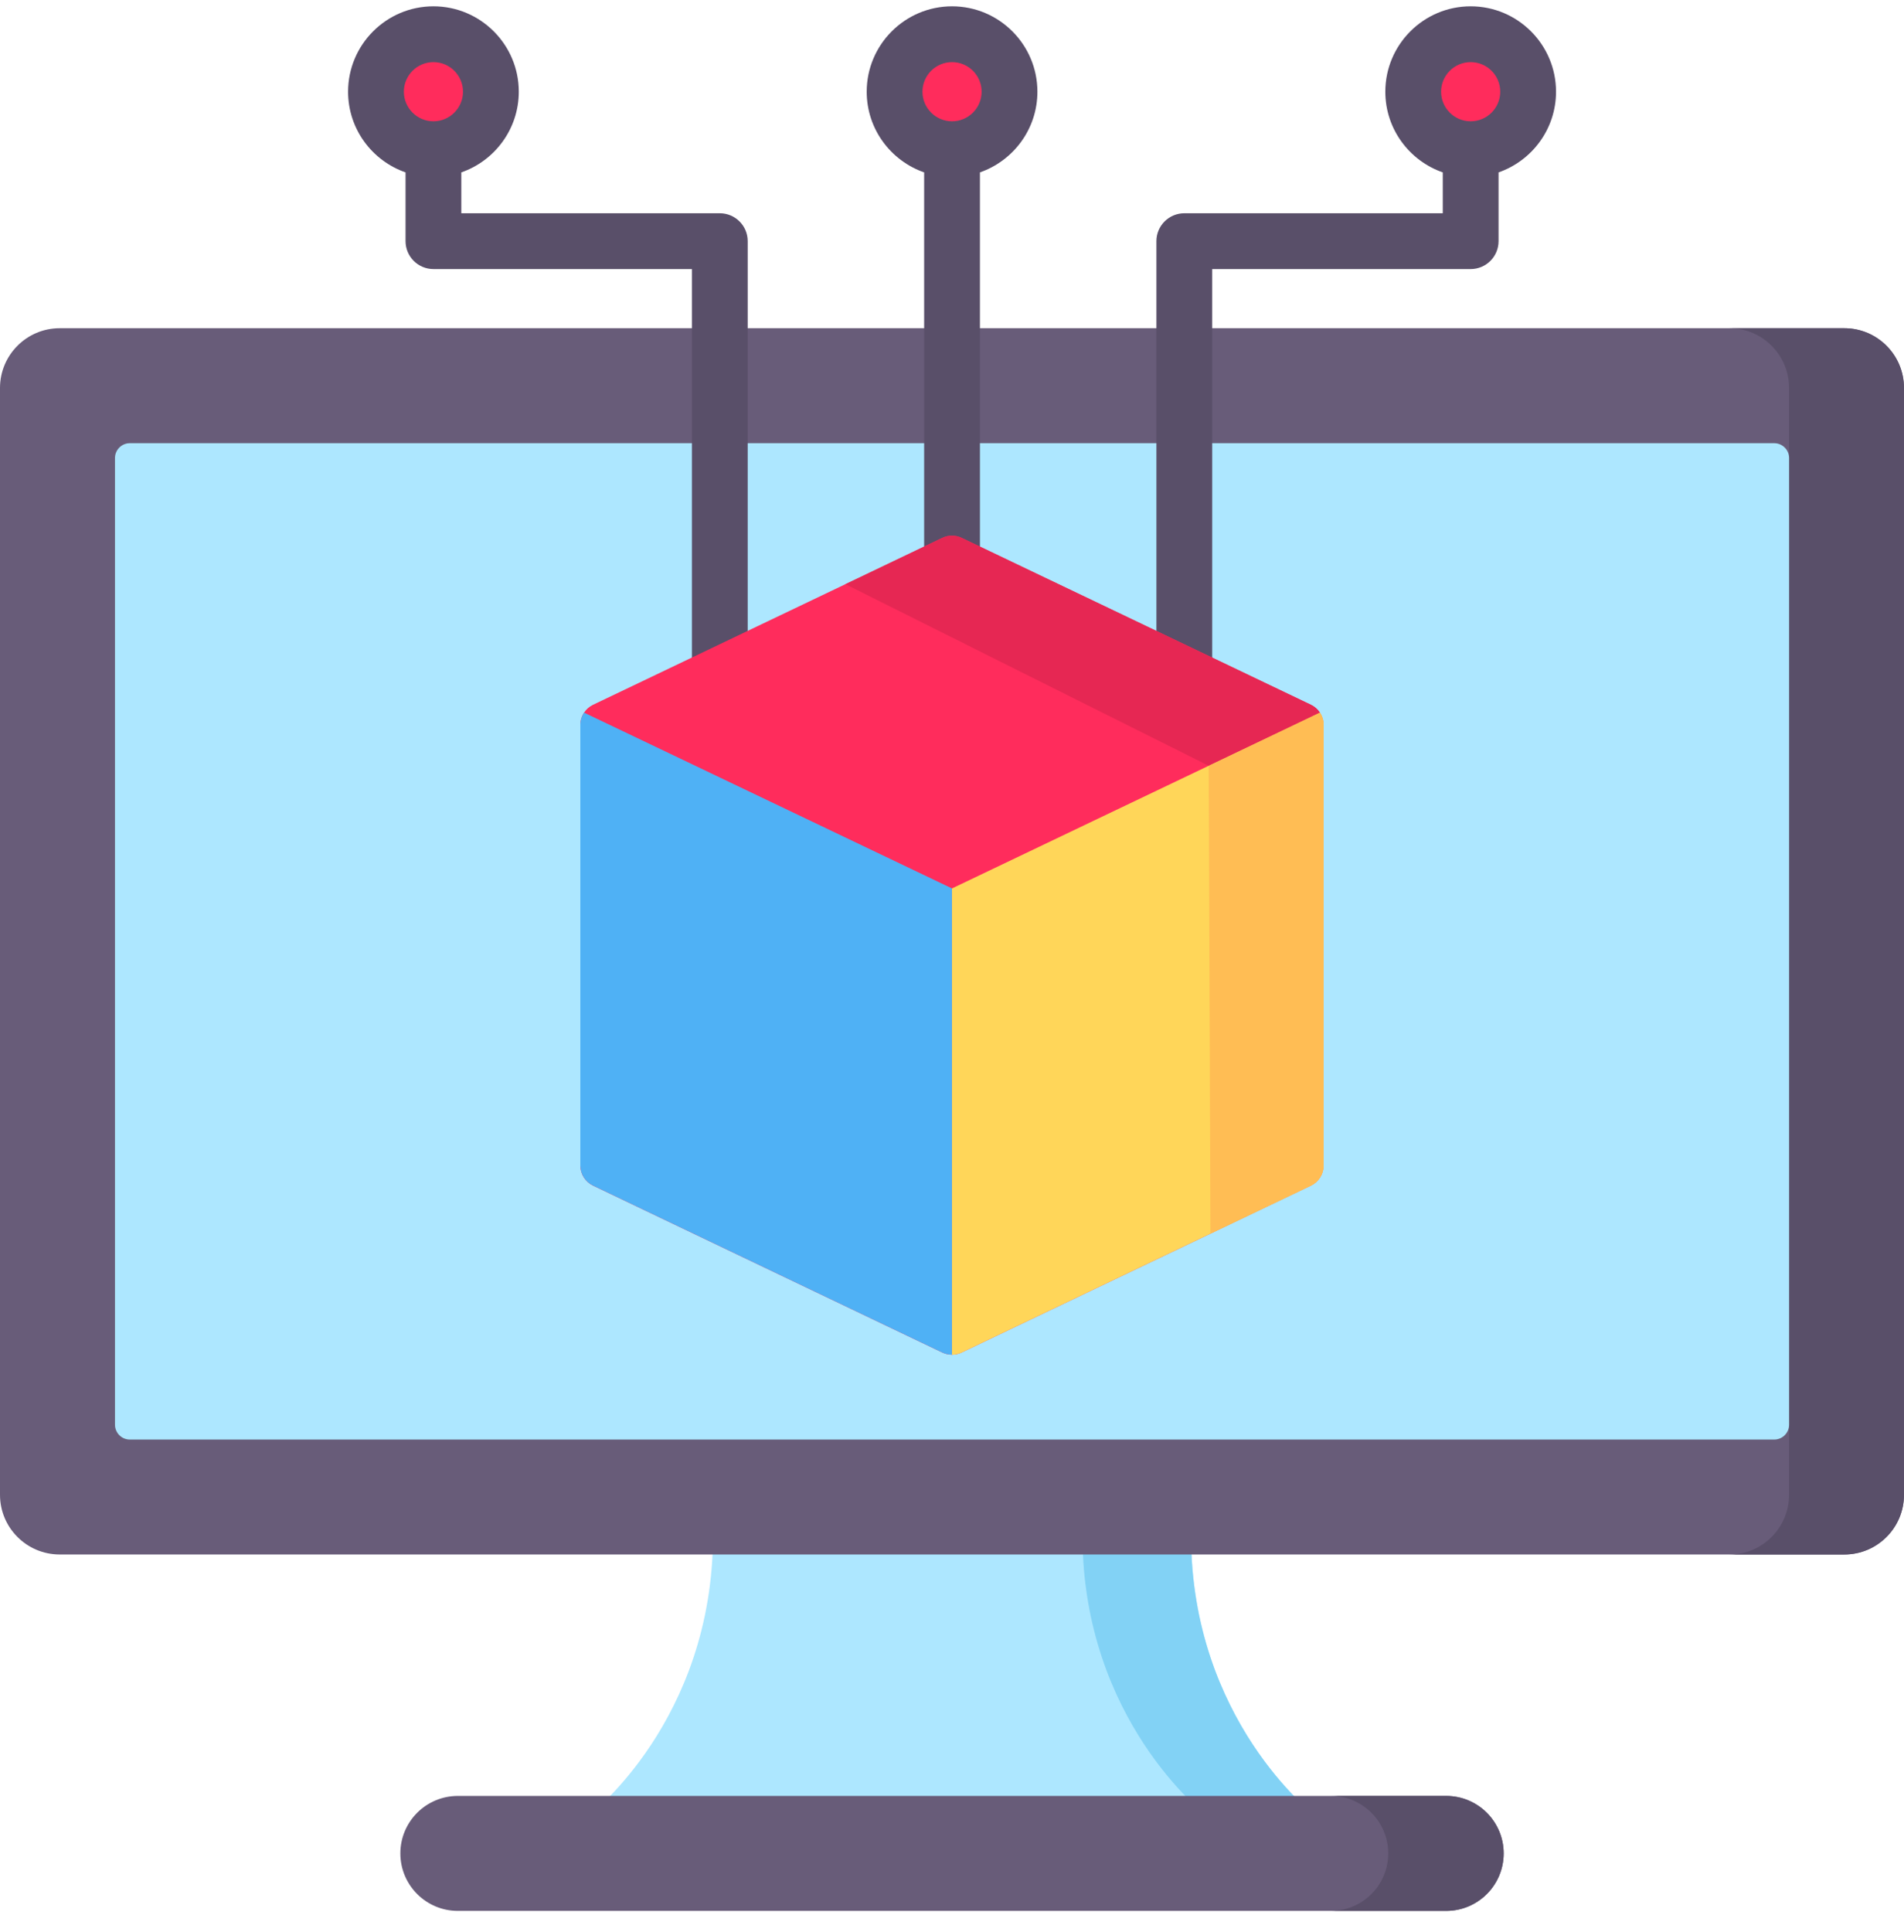 <svg width="70" height="71" viewBox="0 0 70 71" fill="none" xmlns="http://www.w3.org/2000/svg">
<g clip-path="url(#clip0_5112_37116)">
<path d="M48.339 66.717H21.664C21.664 66.717 26.213 63.232 26.213 56.424H43.791C43.791 63.232 48.339 66.717 48.339 66.717Z" fill="#ADE7FF"/>
<path d="M43.787 56.424H39.797C39.797 63.232 44.346 66.717 44.346 66.717H48.336C48.336 66.717 43.787 63.232 43.787 56.424Z" fill="#82D2F5"/>
<path d="M67.804 57.133H2.196C0.983 57.133 0 56.151 0 54.938V14.26C0 13.047 0.983 12.063 2.196 12.063H67.804C69.017 12.063 70 13.047 70 14.26V54.938C70 56.151 69.017 57.133 67.804 57.133Z" fill="#685C79"/>
<path d="M67.803 12.063H63.578C64.791 12.063 65.774 13.047 65.774 14.26V54.938C65.774 56.151 64.791 57.134 63.578 57.134H67.803C69.016 57.134 69.999 56.151 69.999 54.938V14.26C69.999 13.047 69.016 12.063 67.803 12.063Z" fill="#594F69"/>
<path d="M4.227 52.362V16.836C4.227 16.534 4.471 16.289 4.773 16.289H65.229C65.531 16.289 65.776 16.534 65.776 16.836V52.362C65.776 52.507 65.718 52.646 65.615 52.749C65.513 52.852 65.374 52.909 65.229 52.909H4.773C4.628 52.909 4.489 52.852 4.387 52.749C4.284 52.646 4.227 52.507 4.227 52.362Z" fill="#ADE7FF"/>
<path d="M53.169 70.232H16.831C15.665 70.232 14.719 69.286 14.719 68.12C14.719 66.953 15.665 66.007 16.831 66.007H53.169C54.336 66.007 55.282 66.953 55.282 68.12C55.282 69.286 54.336 70.232 53.169 70.232Z" fill="#685C79"/>
<path d="M53.169 66.007H48.926C50.092 66.007 51.038 66.953 51.038 68.12C51.038 69.286 50.092 70.232 48.926 70.232H53.169C54.335 70.232 55.282 69.286 55.282 68.12C55.282 66.953 54.336 66.007 53.169 66.007Z" fill="#594F69"/>
<path d="M56.18 3.371C56.18 4.537 55.234 5.483 54.067 5.483C52.9 5.483 51.954 4.537 51.954 3.371C51.954 2.204 52.9 1.258 54.067 1.258C55.233 1.258 56.179 2.204 56.179 3.371H56.18ZM37.113 3.371C37.113 4.537 36.167 5.483 35 5.483C33.833 5.483 32.887 4.537 32.887 3.371C32.887 2.204 33.833 1.258 35 1.258C36.167 1.258 37.113 2.204 37.113 3.371ZM18.046 3.371C18.046 4.537 17.1 5.483 15.933 5.483C14.766 5.483 13.82 4.537 13.82 3.371C13.82 2.204 14.766 1.258 15.933 1.258C17.1 1.258 18.046 2.204 18.046 3.371Z" fill="#FF2C5C"/>
<path d="M57.207 3.371C57.207 1.64 55.799 0.232 54.069 0.232C52.338 0.232 50.931 1.64 50.931 3.371C50.931 4.742 51.815 5.909 53.043 6.336V7.838H43.541C43.269 7.838 43.008 7.946 42.816 8.138C42.623 8.331 42.515 8.591 42.515 8.863V24.64C42.515 24.912 42.623 25.173 42.816 25.365C43.008 25.557 43.269 25.665 43.541 25.665C43.813 25.665 44.074 25.557 44.266 25.365C44.458 25.173 44.566 24.912 44.566 24.64V9.889H54.069C54.635 9.889 55.094 9.43 55.094 8.863V6.336C56.322 5.909 57.207 4.742 57.207 3.371ZM54.069 4.458C53.469 4.458 52.981 3.97 52.981 3.371C52.981 2.771 53.469 2.283 54.069 2.283C54.669 2.283 55.156 2.771 55.156 3.371C55.156 3.97 54.669 4.458 54.069 4.458ZM35.002 0.232C33.272 0.232 31.864 1.64 31.864 3.371C31.864 4.742 32.748 5.909 33.976 6.336V20.624C33.976 20.896 34.084 21.157 34.277 21.349C34.469 21.541 34.73 21.649 35.002 21.649C35.569 21.649 36.027 21.19 36.027 20.624V6.336C37.255 5.909 38.14 4.742 38.14 3.371C38.14 1.64 36.732 0.232 35.002 0.232ZM35.002 4.458C34.402 4.458 33.914 3.97 33.914 3.371C33.914 2.771 34.402 2.283 35.002 2.283C35.602 2.283 36.089 2.771 36.089 3.371C36.089 3.97 35.602 4.458 35.002 4.458ZM26.463 7.838H16.96V6.336C18.189 5.909 19.073 4.742 19.073 3.37C19.073 1.64 17.665 0.232 15.935 0.232C14.205 0.232 12.797 1.64 12.797 3.371C12.797 4.742 13.681 5.909 14.91 6.336V8.863C14.91 9.135 15.018 9.396 15.21 9.588C15.402 9.781 15.663 9.889 15.935 9.889H25.438V24.64C25.438 24.912 25.546 25.173 25.738 25.365C25.931 25.557 26.192 25.665 26.463 25.665C26.735 25.665 26.996 25.557 27.189 25.365C27.381 25.173 27.489 24.912 27.489 24.64V8.863C27.489 8.297 27.029 7.838 26.463 7.838L26.463 7.838ZM15.935 2.283C16.535 2.283 17.022 2.771 17.022 3.371C17.022 3.97 16.535 4.458 15.935 4.458C15.336 4.458 14.848 3.97 14.848 3.371C14.848 2.771 15.336 2.283 15.935 2.283Z" fill="#594F69"/>
<path d="M48.66 26.643V42.835C48.661 42.99 48.617 43.142 48.534 43.274C48.451 43.405 48.333 43.51 48.193 43.577L44.499 45.342L35.352 49.711C35.24 49.764 35.118 49.79 34.998 49.79C34.878 49.79 34.756 49.764 34.644 49.711L21.804 43.577C21.664 43.51 21.546 43.405 21.463 43.274C21.38 43.142 21.336 42.991 21.336 42.835V26.643C21.336 26.482 21.383 26.325 21.473 26.192C21.554 26.067 21.669 25.967 21.804 25.903L31.079 21.472L34.644 19.768C34.868 19.66 35.128 19.66 35.352 19.768L48.193 25.903C48.328 25.967 48.443 26.067 48.524 26.192C48.611 26.322 48.66 26.479 48.66 26.643Z" fill="#FF2C5C"/>
<path d="M34.998 32.652V49.79C34.878 49.79 34.756 49.764 34.644 49.711L21.804 43.576C21.664 43.51 21.546 43.405 21.463 43.273C21.38 43.142 21.336 42.99 21.336 42.835V26.643C21.336 26.482 21.383 26.325 21.473 26.191L34.998 32.652Z" fill="#4FB1F5"/>
<path d="M48.662 26.643V42.835C48.662 42.99 48.619 43.142 48.536 43.273C48.453 43.405 48.335 43.51 48.195 43.576L44.501 45.342L35.354 49.711C35.242 49.764 35.12 49.79 35 49.79V32.653L44.436 28.145L48.526 26.191C48.613 26.322 48.662 26.478 48.662 26.643Z" fill="#FFD659"/>
<path d="M48.527 26.192L44.438 28.145L31.082 21.472L34.647 19.768C34.872 19.66 35.131 19.66 35.356 19.768L48.197 25.903C48.331 25.967 48.446 26.067 48.527 26.192Z" fill="#E62753"/>
<path d="M48.663 26.643V42.835C48.664 42.99 48.62 43.142 48.537 43.273C48.454 43.405 48.336 43.51 48.196 43.577L44.502 45.342L44.438 28.145L48.527 26.191C48.614 26.322 48.663 26.478 48.663 26.643Z" fill="#FFBD54"/>
</g>
<defs>
<clipPath id="clip0_5112_37116">
<rect width="70" height="70" fill="white" transform="translate(0 0.232)"/>
</clipPath>
</defs>
</svg>
